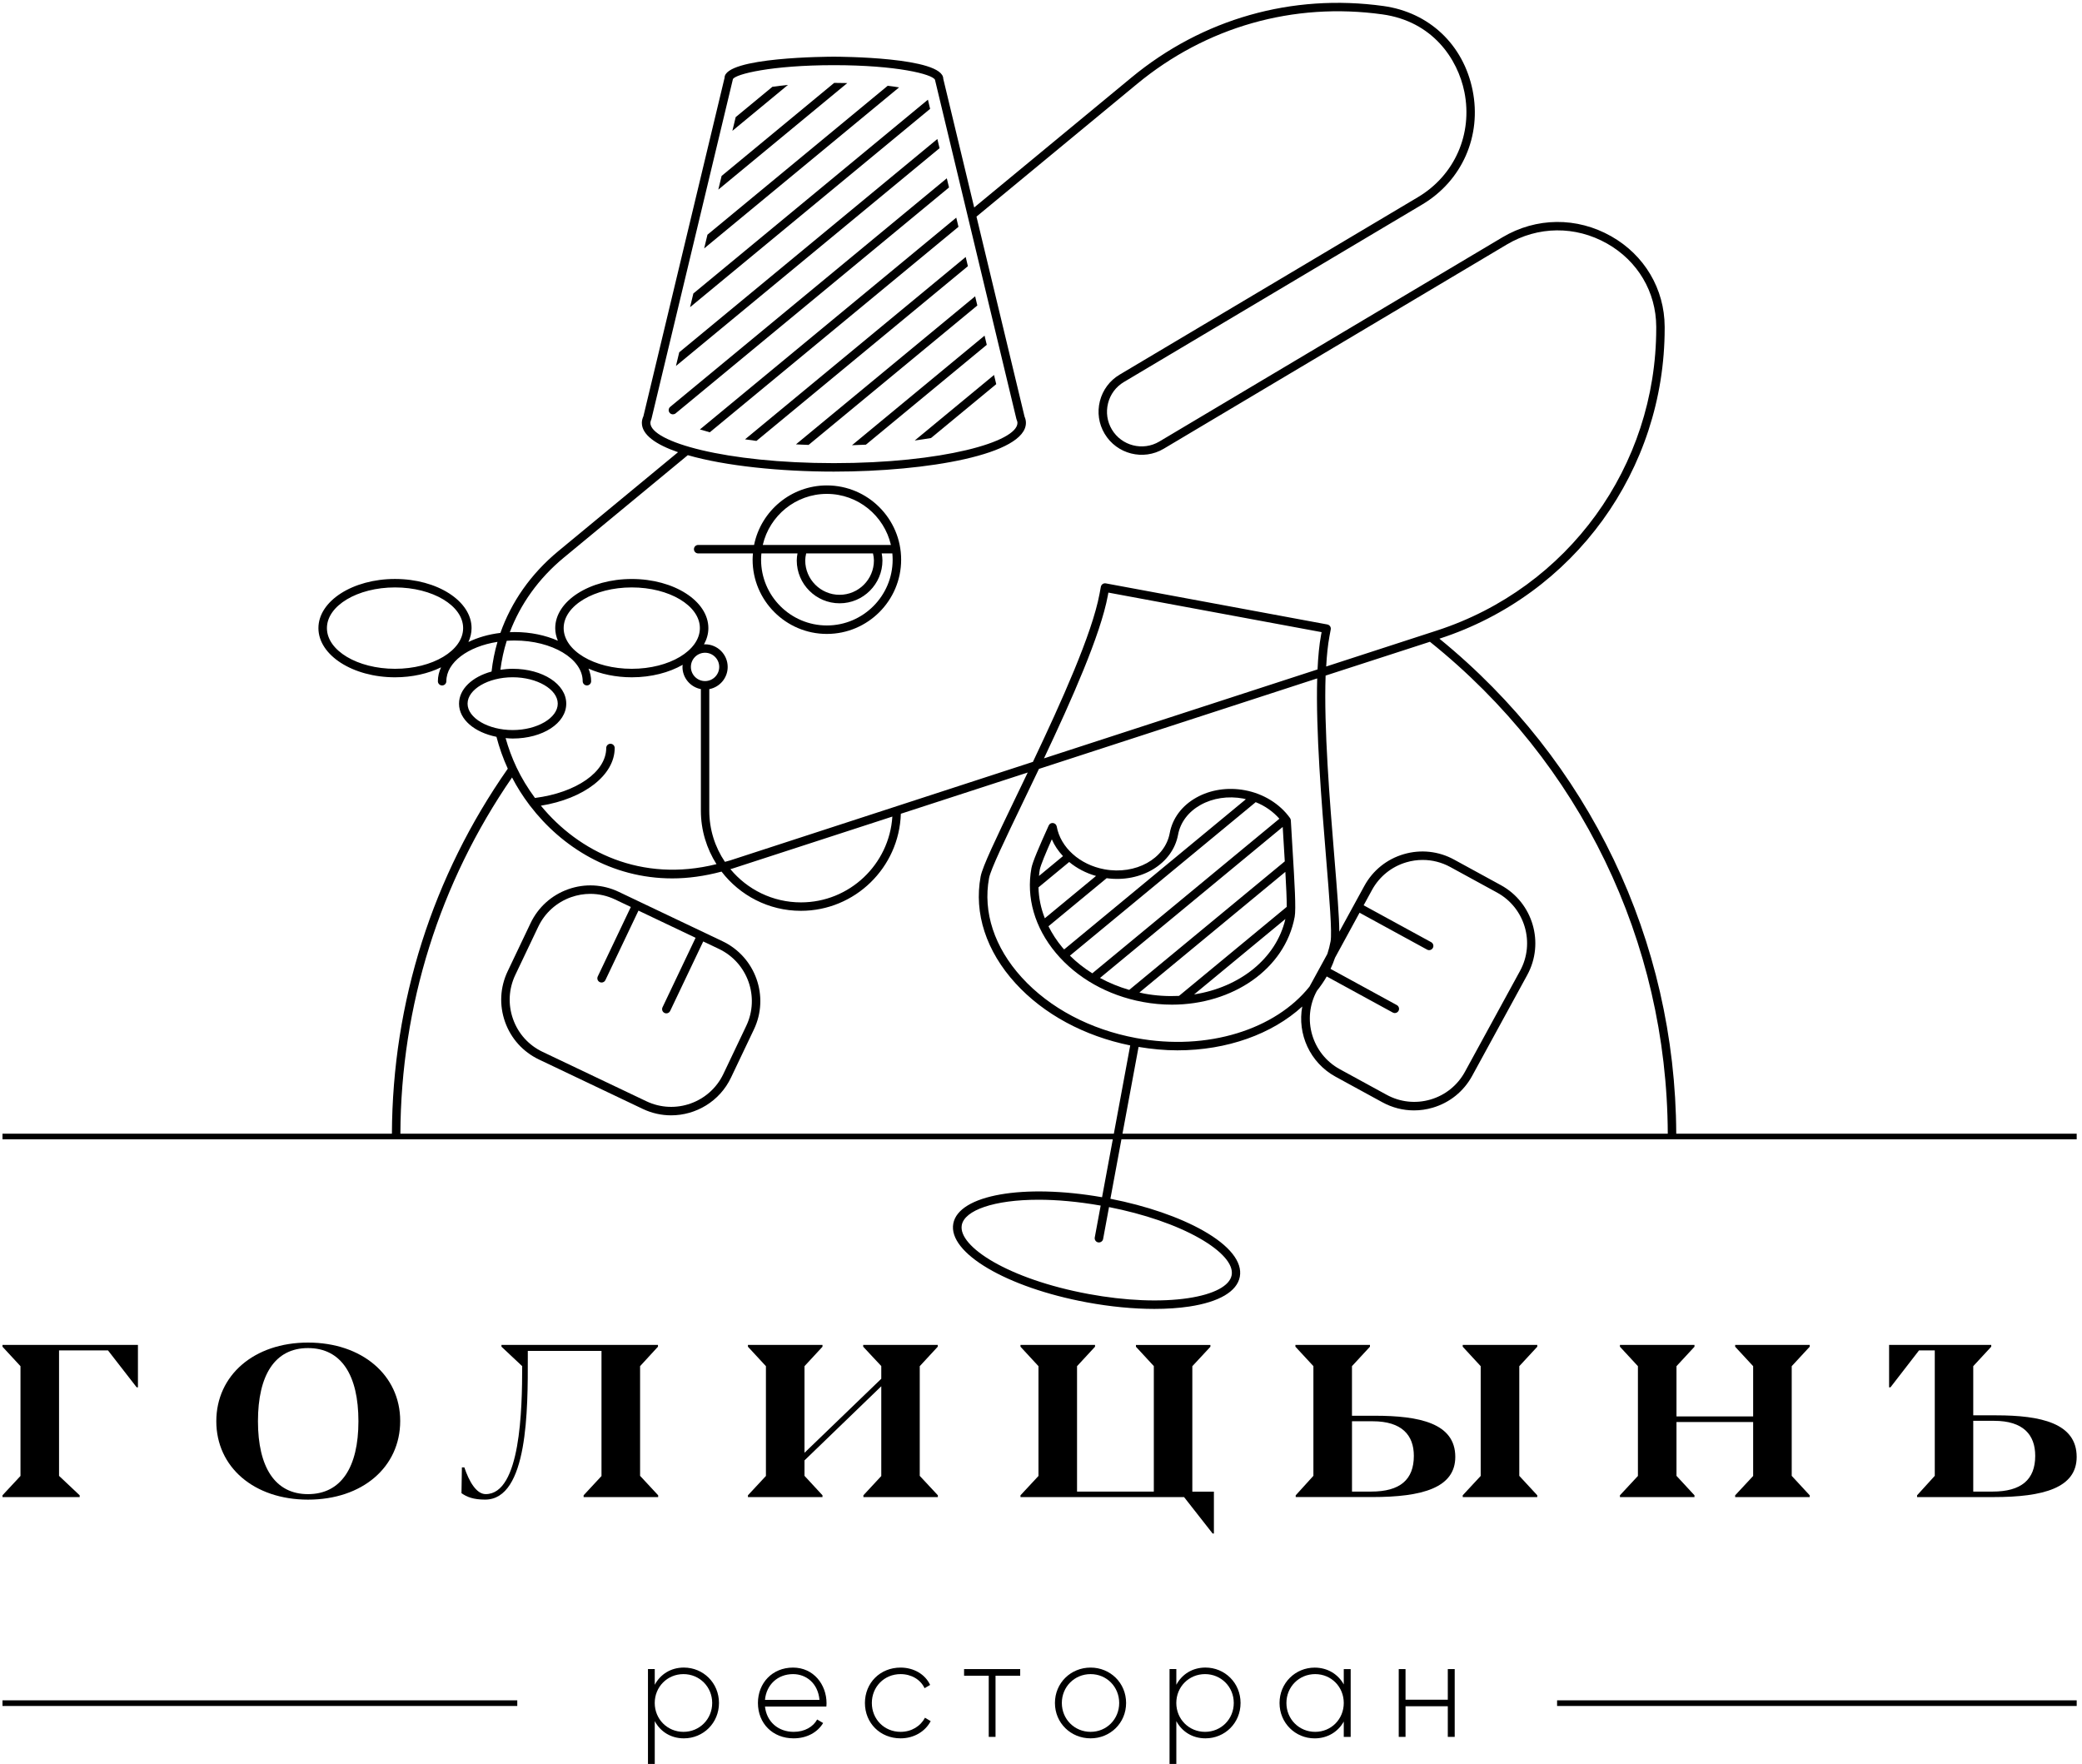 <svg width="301" height="255" viewBox="0 0 301 255" fill="none" xmlns="http://www.w3.org/2000/svg">
<path fill-rule="evenodd" clip-rule="evenodd" d="M104.464 136.072L92.284 130.276L92.28 130.272H92.276L89.458 128.929C87.151 127.828 84.55 127.696 82.145 128.551C79.739 129.405 77.806 131.147 76.705 133.455L73.394 140.411C72.294 142.719 72.162 145.315 73.016 147.725C73.871 150.135 75.613 152.064 77.92 153.165L92.93 160.308C94.252 160.937 95.65 161.235 97.027 161.235C100.605 161.235 104.047 159.22 105.683 155.778L108.994 148.821C111.263 144.062 109.232 138.342 104.464 136.072ZM107.889 148.299L104.579 155.255C102.602 159.407 97.613 161.179 93.457 159.203L78.447 152.06C76.433 151.104 74.916 149.421 74.172 147.317C73.424 145.218 73.543 142.953 74.499 140.938L77.81 133.982C78.766 131.972 80.453 130.45 82.553 129.702C83.466 129.379 84.41 129.218 85.349 129.218C86.573 129.218 87.792 129.49 88.931 130.034L91.201 131.113L86.42 141.159C86.275 141.465 86.403 141.831 86.709 141.975C86.794 142.013 86.883 142.035 86.972 142.035C87.202 142.035 87.423 141.907 87.525 141.686L92.305 131.64L100.563 135.571L95.782 145.617C95.637 145.923 95.765 146.289 96.071 146.433C96.085 146.44 96.1 146.446 96.115 146.451C96.187 146.478 96.26 146.493 96.334 146.493C96.564 146.493 96.785 146.365 96.887 146.144L101.668 136.098L103.937 137.177C108.093 139.158 109.865 144.147 107.889 148.299Z" fill="black"/>
<path d="M104.324 25.433L120.6 11.982C121.242 11.982 121.871 11.991 122.495 12.008L103.848 27.413L104.324 25.433Z" fill="black"/>
<path d="M128.339 12.399L102.28 33.928L101.804 35.912L129.983 12.633C129.473 12.548 128.921 12.467 128.339 12.399Z" fill="black"/>
<path d="M100.24 42.427L134.152 14.409L134.471 15.735L99.764 44.408L100.24 42.427Z" fill="black"/>
<path d="M135.516 20.095L98.2 50.926L97.724 52.907L135.835 21.421L135.516 20.095Z" fill="black"/>
<path d="M96.895 58.814L136.88 25.777L137.203 27.099L97.677 59.757C97.562 59.851 97.422 59.897 97.286 59.897C97.112 59.897 96.938 59.825 96.815 59.676C96.598 59.417 96.636 59.031 96.895 58.814Z" fill="black"/>
<path d="M138.249 31.463L101.187 62.082C101.638 62.222 102.114 62.362 102.615 62.494L138.568 32.789L138.249 31.463Z" fill="black"/>
<path d="M107.711 63.51L139.613 37.149L139.931 38.479L109.359 63.739C108.794 63.667 108.25 63.59 107.711 63.51Z" fill="black"/>
<path d="M140.977 42.835L115.071 64.236C115.326 64.251 115.584 64.264 115.843 64.275C116.192 64.291 116.545 64.305 116.899 64.317L141.296 44.161L140.977 42.835Z" fill="black"/>
<path d="M142.66 49.847L125.185 64.283C124.522 64.313 123.855 64.338 123.175 64.36L142.341 48.521L142.66 49.847Z" fill="black"/>
<path d="M134.598 63.323L144.028 55.533L143.709 54.207L132.244 63.68C133.06 63.569 133.838 63.45 134.598 63.323Z" fill="black"/>
<path d="M111.667 12.548L106.359 16.933L105.883 18.914L113.915 12.276C113.112 12.357 112.36 12.446 111.667 12.548Z" fill="black"/>
<path fill-rule="evenodd" clip-rule="evenodd" d="M119.542 70.173C114.353 70.173 110.01 73.874 109.019 78.779H100.937C100.597 78.779 100.325 79.055 100.325 79.391C100.325 79.731 100.601 80.003 100.937 80.003H108.854C108.828 80.3 108.807 80.602 108.807 80.908C108.807 86.828 113.622 91.642 119.542 91.642C125.461 91.642 130.281 86.828 130.281 80.908C130.281 74.988 125.461 70.173 119.542 70.173ZM129.052 80.908C129.052 86.152 124.786 90.418 119.542 90.418C114.297 90.418 110.031 86.152 110.031 80.908C110.031 80.602 110.048 80.3 110.078 80.003H115.296C115.232 80.351 115.19 80.691 115.19 81.018C115.19 84.435 117.969 87.214 121.386 87.214C124.803 87.214 127.578 84.435 127.578 81.018C127.578 80.691 127.535 80.351 127.471 80.003H129.01C129.035 80.3 129.052 80.602 129.052 80.908ZM116.414 81.018C116.414 80.7 116.469 80.359 116.55 80.003H126.209C126.294 80.359 126.345 80.7 126.345 81.018C126.345 83.759 124.118 85.986 121.377 85.986C118.645 85.986 116.414 83.759 116.414 81.018ZM119.537 71.397C124.05 71.397 127.828 74.559 128.802 78.779H110.277C111.25 74.559 115.028 71.397 119.537 71.397Z" fill="black"/>
<path fill-rule="evenodd" clip-rule="evenodd" d="M186.618 118.585C186.61 118.471 186.572 118.356 186.504 118.262C185.029 116.201 182.649 114.731 179.976 114.238C177.49 113.775 174.991 114.157 172.947 115.305C170.869 116.473 169.505 118.301 169.11 120.442C168.421 124.161 164.176 126.498 159.671 125.669C156.097 125.007 153.322 122.516 152.774 119.478C152.727 119.214 152.51 119.01 152.247 118.98C151.962 118.942 151.724 119.091 151.614 119.337C150.194 122.482 149.281 124.611 149.119 125.487C148.333 129.736 149.587 134.097 152.651 137.76C155.689 141.389 160.147 143.905 165.208 144.844C166.632 145.107 168.043 145.235 169.424 145.235C178.221 145.235 185.773 140.089 187.175 132.545C187.387 131.398 187.167 127.746 186.861 122.688L186.861 122.684L186.86 122.682L186.618 118.585ZM150.326 125.708C150.445 125.07 151.202 123.277 152.064 121.331C152.443 122.219 153.003 123.035 153.679 123.761L150.211 126.63L150.222 126.521C150.248 126.25 150.274 125.977 150.326 125.708ZM150.135 128.279L154.576 124.611C155.668 125.516 156.985 126.213 158.456 126.63L151.053 132.745C150.479 131.292 150.173 129.792 150.135 128.279ZM153.796 137.193L153.751 137.146C153.714 137.107 153.677 137.069 153.642 137.029C153.624 137.01 153.607 136.99 153.59 136.969C152.774 135.992 152.111 134.963 151.58 133.901L159.99 126.953C164.97 127.637 169.53 124.896 170.317 120.668C170.644 118.887 171.795 117.361 173.551 116.371C175.344 115.364 177.545 115.033 179.751 115.441C179.786 115.446 179.82 115.454 179.854 115.464C179.892 115.474 179.929 115.486 179.966 115.498L179.987 115.505L180.006 115.511L180.032 115.519C180.047 115.524 180.061 115.528 180.076 115.532L180.095 115.537L180.116 115.543L153.849 137.25C153.832 137.231 153.814 137.212 153.796 137.193ZM154.682 138.151L181.54 115.963C182.887 116.494 184.051 117.327 184.965 118.356L157.916 140.705C156.735 139.961 155.647 139.111 154.682 138.151ZM159.029 141.372L185.445 119.546L185.637 122.75C185.653 123.011 185.669 123.271 185.684 123.527C185.698 123.758 185.711 123.986 185.725 124.213L185.743 124.522L163.254 143.102C161.762 142.668 160.347 142.09 159.029 141.372ZM172.633 143.756L185.832 132.851C184.498 138.597 179.207 142.736 172.633 143.756ZM170.453 143.968C168.821 144.049 167.138 143.952 165.434 143.637C165.293 143.612 165.155 143.578 165.017 143.544L165.015 143.543C164.959 143.529 164.904 143.516 164.848 143.503C164.808 143.493 164.768 143.484 164.728 143.476L185.828 126.039C185.947 128.143 186.032 129.928 186.028 131.096L170.453 143.968Z" fill="black"/>
<path fill-rule="evenodd" clip-rule="evenodd" d="M242.339 163.886H300.233V164.702H162.128L160.534 173.295C165.736 174.315 170.487 175.943 173.967 177.915C177.766 180.069 179.64 182.428 179.245 184.561C178.85 186.695 176.253 188.224 171.932 188.875C170.397 189.104 168.698 189.219 166.891 189.219C163.87 189.219 160.538 188.9 157.134 188.271C145.52 186.117 137.033 181.115 137.82 176.882C138.593 172.726 147.985 171.094 159.327 173.074L160.88 164.702H0.36V163.886H56.66C56.739 144.895 62.531 126.672 73.412 111.123C72.719 109.601 72.179 108.063 71.775 106.516C68.614 105.883 66.362 104.017 66.362 101.727C66.362 99.606 68.278 97.834 71.066 97.078C71.227 95.624 71.512 94.192 71.924 92.79C67.679 93.444 64.53 95.743 64.53 98.48C64.53 98.816 64.258 99.092 63.918 99.092C63.582 99.092 63.306 98.82 63.306 98.48C63.306 97.783 63.472 97.108 63.765 96.47C61.908 97.371 59.609 97.911 57.106 97.911C51.003 97.911 46.035 94.719 46.035 90.801C46.035 86.883 51.003 83.696 57.106 83.696C63.208 83.696 68.176 86.883 68.176 90.801C68.176 91.498 68.01 92.174 67.717 92.811C69.056 92.161 70.628 91.698 72.345 91.494C73.909 87.057 76.718 82.977 80.717 79.671L98.026 65.371C94.804 64.266 92.794 62.847 92.794 61.13C92.794 60.82 92.871 60.497 93.02 60.174L104.753 11.247C104.736 8.23 119.907 8.196 120.553 8.196C121.199 8.196 136.37 8.23 136.37 11.387L140.841 29.993L163.56 11.222C173.848 2.714 186.793 -0.958 200.005 0.87C206.626 1.788 211.564 6.454 212.898 13.049C214.233 19.653 211.377 26.134 205.619 29.559L162.485 55.223C161.337 55.907 160.521 56.995 160.194 58.295C159.867 59.596 160.062 60.939 160.746 62.09C162.157 64.457 165.234 65.243 167.61 63.828L217.216 34.302C222.09 31.404 227.968 31.344 232.931 34.153C237.746 36.877 240.64 41.764 240.666 47.225V47.454C240.666 67.959 227.589 85.99 208.126 92.322L208.1 92.331C229.762 109.986 242.224 135.974 242.339 163.886ZM57.884 163.886H161.032L163.398 151.129C156.76 149.778 150.887 146.616 146.816 142.15C142.579 137.505 140.786 132.023 141.772 126.715C142.033 125.294 144.006 121.19 146.74 115.505L147.399 114.134L147.408 114.117C147.791 113.321 148.183 112.507 148.58 111.675L130.238 117.638C130 125.41 123.617 131.67 115.781 131.67C111.115 131.67 106.967 129.443 104.315 126.001C101.85 126.66 99.462 126.983 97.189 126.983C88.392 126.983 81.197 122.448 76.637 116.49C76.622 116.478 76.609 116.464 76.598 116.449C76.593 116.443 76.589 116.437 76.585 116.431L76.579 116.422L76.57 116.408L76.568 116.405L76.558 116.389C76.552 116.38 76.546 116.371 76.539 116.363C75.579 115.092 74.737 113.762 74.028 112.393C63.545 127.611 57.962 145.38 57.884 163.886ZM162.279 163.886H241.115C240.999 136.085 228.478 110.208 206.728 92.777L191.646 97.664C191.386 105.224 192.241 115.738 192.912 123.919L192.923 124.05L192.923 124.053C193.309 128.779 193.613 132.511 193.63 134.683L197.243 128.075C198.466 125.831 200.493 124.199 202.946 123.481C205.393 122.763 207.981 123.039 210.225 124.267L216.986 127.96C221.619 130.493 223.327 136.315 220.798 140.947L212.83 155.536C211.606 157.78 209.579 159.412 207.127 160.13C206.235 160.393 205.325 160.521 204.42 160.521C202.839 160.521 201.275 160.126 199.848 159.344L193.086 155.651C189.368 153.619 187.536 149.459 188.271 145.503C183.92 149.476 177.418 151.839 170.215 151.839C168.383 151.839 166.505 151.66 164.605 151.346L162.279 163.886ZM57.11 96.683C51.679 96.683 47.264 94.043 47.264 90.801C47.264 87.558 51.679 84.919 57.11 84.919C62.541 84.919 66.956 87.558 66.956 90.801C66.961 94.043 62.541 96.683 57.11 96.683ZM173.385 178.986C176.644 180.834 178.353 182.789 178.064 184.34C177.775 185.896 175.484 187.107 171.774 187.663C167.797 188.258 162.689 188.046 157.381 187.064C145.711 184.901 138.482 180.167 139.048 177.103C139.443 174.97 143.671 173.436 150.148 173.436C152.795 173.436 155.834 173.703 159.127 174.281L158.273 178.888C158.214 179.219 158.43 179.542 158.766 179.602C158.804 179.61 158.843 179.61 158.877 179.61C159.166 179.61 159.425 179.406 159.48 179.109L160.334 174.498C165.404 175.497 170.023 177.078 173.385 178.986ZM190.481 96.772L150.93 109.631C154.92 101.191 159.115 91.761 160.164 86.092L160.241 85.667L191.068 91.383L190.987 91.808C190.728 93.206 190.566 94.893 190.481 96.772ZM94.027 61.13C94.027 60.994 94.065 60.849 94.18 60.569L105.96 11.438C106.325 10.716 111.518 9.42 120.562 9.42C129.605 9.42 134.798 10.716 135.172 11.532L146.944 60.573C146.952 60.611 146.965 60.65 146.982 60.684C147.058 60.849 147.096 60.998 147.096 61.13C147.096 63.884 136.2 66.952 120.562 66.952C104.923 66.952 94.027 63.884 94.027 61.13ZM67.598 101.723C67.598 99.653 70.581 97.906 74.117 97.906C77.649 97.906 80.636 99.653 80.636 101.723C80.636 103.792 77.653 105.539 74.117 105.539C70.581 105.539 67.598 103.792 67.598 101.723ZM78.197 116.473C84.439 115.466 88.868 112.062 88.868 108.131C88.868 107.791 88.591 107.519 88.256 107.519C87.92 107.519 87.644 107.795 87.644 108.131C87.644 111.586 83.335 114.582 77.343 115.355C76.297 113.94 75.392 112.457 74.674 110.932C74.015 109.538 73.497 108.123 73.097 106.699L73.222 106.71C73.519 106.736 73.812 106.763 74.121 106.763C78.465 106.763 81.864 104.549 81.864 101.723C81.864 98.897 78.465 96.683 74.121 96.683C73.505 96.683 72.914 96.738 72.345 96.823C72.528 95.403 72.825 94.001 73.259 92.637C73.633 92.611 74.011 92.594 74.393 92.594C79.824 92.594 84.24 95.233 84.24 98.476C84.24 98.816 84.516 99.088 84.852 99.088C85.192 99.088 85.464 98.812 85.464 98.476C85.464 97.847 85.323 97.239 85.081 96.657C86.866 97.443 89.021 97.911 91.345 97.911C94.167 97.911 96.738 97.222 98.697 96.105L98.696 96.114L98.693 96.146C98.69 96.17 98.687 96.194 98.684 96.219C98.676 96.282 98.667 96.347 98.667 96.41C98.667 98.004 99.815 99.33 101.328 99.619V117.191C101.328 120.034 102.165 122.682 103.584 124.922C92.709 127.637 83.67 123.137 78.197 116.473ZM91.337 96.683C85.906 96.683 81.49 94.043 81.49 90.801C81.49 87.558 85.906 84.919 91.337 84.919C96.768 84.919 101.183 87.558 101.183 90.801C101.183 94.043 96.768 96.683 91.337 96.683ZM101.931 94.362C103.057 94.362 103.979 95.28 103.979 96.41C103.979 97.537 103.062 98.459 101.931 98.459C100.805 98.459 99.883 97.541 99.883 96.41C99.883 95.28 100.801 94.362 101.931 94.362ZM115.798 130.45C111.697 130.45 108.029 128.58 105.594 125.644C105.654 125.625 105.713 125.609 105.772 125.593C105.832 125.577 105.892 125.561 105.951 125.542L129.01 118.046C128.568 124.955 122.818 130.45 115.798 130.45ZM105.573 124.378C105.423 124.427 105.277 124.464 105.129 124.502C105.08 124.515 105.03 124.528 104.98 124.541L104.916 124.558C104.879 124.568 104.842 124.579 104.804 124.59C103.376 122.478 102.543 119.932 102.543 117.196V99.623C104.056 99.334 105.203 98.008 105.203 96.415C105.203 94.613 103.737 93.142 101.931 93.142C101.899 93.142 101.869 93.147 101.839 93.151L101.819 93.154L101.809 93.156L101.79 93.158L101.774 93.159C102.178 92.42 102.411 91.634 102.411 90.805C102.411 86.887 97.444 83.7 91.341 83.7C85.234 83.7 80.271 86.887 80.271 90.805C80.271 91.434 80.411 92.042 80.653 92.624C78.868 91.838 76.714 91.37 74.389 91.37C74.219 91.37 74.05 91.377 73.881 91.385L73.88 91.385C73.822 91.387 73.763 91.389 73.705 91.392C75.231 87.355 77.844 83.644 81.507 80.615L99.437 65.8C104.855 67.36 112.84 68.176 120.562 68.176C134.02 68.176 148.32 65.707 148.32 61.126C148.32 60.828 148.257 60.535 148.121 60.225L141.172 31.314L164.354 12.161C174.375 3.874 186.984 0.292 199.848 2.077C207.123 3.084 210.744 8.528 211.708 13.283C212.936 19.368 210.306 25.339 205.002 28.497L161.868 54.16C160.436 55.01 159.425 56.37 159.013 57.985C158.605 59.6 158.847 61.279 159.701 62.706C161.46 65.656 165.294 66.629 168.243 64.87L217.849 35.343C222.345 32.67 227.759 32.619 232.336 35.207C236.764 37.71 239.425 42.198 239.446 47.225V47.442C239.446 67.415 226.71 84.979 207.752 91.145L191.731 96.351C191.82 94.719 191.969 93.249 192.198 92.016L192.389 90.988C192.449 90.656 192.228 90.338 191.896 90.274L159.867 84.333C159.71 84.303 159.544 84.341 159.408 84.431C159.272 84.524 159.183 84.665 159.153 84.826L158.962 85.854C157.891 91.617 153.428 101.51 149.332 110.137L105.573 124.378ZM196.554 131.946L206.32 137.279C206.365 137.304 206.411 137.323 206.459 137.336C206.509 137.349 206.56 137.356 206.613 137.356C206.83 137.356 207.038 137.241 207.153 137.037C207.314 136.74 207.204 136.37 206.911 136.204L197.145 130.871L198.352 128.661C199.423 126.706 201.186 125.283 203.324 124.654C204.101 124.424 204.896 124.314 205.682 124.314C207.063 124.314 208.428 124.658 209.673 125.338L216.434 129.031C220.471 131.236 221.963 136.319 219.757 140.352L211.789 154.941C210.718 156.896 208.955 158.32 206.817 158.949C204.675 159.577 202.423 159.331 200.468 158.264L193.707 154.571C189.67 152.366 188.178 147.283 190.384 143.246C190.906 142.579 191.395 141.89 191.807 141.159L201.356 146.374C201.415 146.406 201.475 146.428 201.537 146.44C201.556 146.443 201.575 146.446 201.595 146.448C201.613 146.449 201.631 146.45 201.649 146.45C201.866 146.45 202.074 146.336 202.189 146.132C202.351 145.834 202.24 145.464 201.947 145.299L192.36 140.063C192.606 139.54 192.819 139.005 193.006 138.457L196.554 131.946ZM191.718 124.025C192.194 129.817 192.602 134.823 192.364 136.09C192.249 136.71 192.092 137.309 191.901 137.9L189.321 142.621C184.413 148.783 174.622 151.988 164.24 150.058C157.614 148.83 151.754 145.728 147.738 141.325C143.765 136.969 142.078 131.857 142.991 126.936C143.222 125.683 145.343 121.272 147.818 116.127L147.819 116.124L147.82 116.123L147.925 115.904C148.648 114.399 149.417 112.797 150.203 111.153L190.43 98.072C190.218 105.688 191.059 115.98 191.718 124.025Z" fill="black"/>
<path d="M74.784 245.803H0.36V246.619H74.784V245.803Z" fill="black"/>
<path d="M225.112 245.803H300.233V246.619H225.112V245.803Z" fill="black"/>
<path fill-rule="evenodd" clip-rule="evenodd" d="M44.527 194.085C36.716 194.085 31.272 198.827 31.272 205.461C31.272 212.078 36.716 216.787 44.527 216.791C52.401 216.791 57.858 212.082 57.858 205.414C57.858 198.81 52.355 194.085 44.527 194.085ZM44.527 194.88C49.358 194.88 51.819 198.81 51.819 205.461C51.819 212.095 49.329 215.992 44.527 215.996C39.754 215.996 37.294 212.082 37.294 205.461C37.294 198.81 39.724 194.88 44.527 194.88Z" fill="black"/>
<path d="M2.961 213.366L0.36 216.162V216.425H11.52V216.166L8.536 213.353V195.22H15.616L19.76 200.557H19.942V194.425H0.36V194.684L2.961 197.497V213.366Z" fill="black"/>
<path d="M66.718 215.856L66.778 212.125H67.131C67.802 214.113 68.843 215.992 70.22 215.992C75.264 215.992 75.494 203.702 75.494 197.493L72.498 194.68V194.42H95.123V194.68L92.539 197.493V213.348L95.153 216.162V216.421H84.376V216.162L86.96 213.378V195.292H76.306C76.306 195.458 76.306 195.629 76.306 195.803L76.306 196.196C76.318 203.718 76.338 216.786 70.131 216.786C68.474 216.786 67.513 216.421 66.718 215.856Z" fill="black"/>
<path d="M135.588 216.421V216.162L132.971 213.353V197.497L135.571 194.684V194.425H124.794V194.684L127.408 197.48V199.316L116.308 210.017V197.497L118.909 194.684V194.425H108.131V194.684L110.732 197.497V213.366L108.131 216.162V216.421H118.909V216.162L116.308 213.349V211.118L127.408 200.4V213.378L124.824 216.162V216.421H135.588Z" fill="black"/>
<path d="M171.183 216.421H147.534V216.162L150.135 213.366V197.497L147.534 194.684V194.425H158.311V194.684L155.71 197.497V215.631H166.811V197.485L164.227 194.688V194.429H174.991V194.688L172.378 197.502V215.635H175.497V221.691H175.314L171.183 216.421Z" fill="black"/>
<path fill-rule="evenodd" clip-rule="evenodd" d="M189.882 213.348L187.328 216.162H187.324V216.417H198.407C205.61 216.417 210.395 215.087 210.395 210.607C210.395 205.733 205.198 204.662 198.747 204.662H195.458V197.493L198.058 194.68V194.42H187.281V194.68L189.882 197.493V213.348ZM204.403 210.459C204.403 213.901 202.419 215.626 198.228 215.626H195.462V205.461H198.458C202.661 205.461 204.403 207.463 204.403 210.459Z" fill="black"/>
<path d="M214.067 213.365L211.47 216.162V216.425H222.248V216.166L219.647 213.353V197.497L222.248 194.684V194.425H211.47V194.684L214.067 197.497V213.365Z" fill="black"/>
<path d="M234.198 216.162L236.798 213.366V197.497L234.198 194.684V194.425H244.975V194.684L242.374 197.497V204.76H253.457V197.497L250.856 194.684V194.425H261.633V194.684L259.033 197.497V213.353L261.633 216.166V216.425H250.856V216.166L253.457 213.37V205.572H242.374V213.353L244.975 216.166V216.425H234.198V216.162Z" fill="black"/>
<path fill-rule="evenodd" clip-rule="evenodd" d="M279.715 213.348L277.161 216.162H277.157V216.421H288.24C295.426 216.421 300.229 215.091 300.229 210.612C300.229 205.733 295.048 204.603 288.58 204.603H285.278V197.493L287.879 194.68V194.42H273.111V200.553H273.311L277.438 195.215H279.715V213.348ZM294.237 210.459C294.237 213.901 292.222 215.626 288.062 215.626H285.278V205.397H288.291C292.494 205.397 294.237 207.403 294.237 210.459Z" fill="black"/>
<path fill-rule="evenodd" clip-rule="evenodd" d="M103.945 246.186C103.945 249.085 101.672 251.299 98.871 251.299C96.972 251.299 95.463 250.317 94.66 248.808V255H93.678V241.282H94.66V243.556C95.463 242.047 96.972 241.066 98.871 241.066C101.672 241.07 103.945 243.284 103.945 246.186ZM102.964 246.186C102.964 243.853 101.141 242.013 98.808 242.013C96.475 242.013 94.656 243.853 94.656 246.186C94.656 248.519 96.479 250.36 98.808 250.36C101.145 250.36 102.964 248.515 102.964 246.186Z" fill="black"/>
<path fill-rule="evenodd" clip-rule="evenodd" d="M119.484 246.461L119.484 246.459C119.49 246.38 119.495 246.302 119.495 246.224C119.495 243.538 117.633 241.069 114.65 241.069C111.654 241.069 109.576 243.305 109.576 246.186C109.576 249.144 111.714 251.298 114.731 251.298C116.669 251.298 118.199 250.419 119.002 249.084L118.139 248.574C117.57 249.615 116.354 250.359 114.748 250.359C112.517 250.359 110.83 248.91 110.596 246.696H119.474C119.474 246.618 119.479 246.539 119.484 246.461ZM118.475 245.735H110.596C110.792 243.56 112.419 242.013 114.654 242.013C116.571 242.013 118.258 243.347 118.475 245.735Z" fill="black"/>
<path d="M125.045 246.186C125.045 243.283 127.242 241.069 130.2 241.069C132.121 241.069 133.765 242.051 134.471 243.577L133.667 244.048C133.098 242.812 131.768 242.013 130.2 242.013C127.828 242.013 126.044 243.853 126.044 246.186C126.044 248.519 127.828 250.359 130.2 250.359C131.789 250.359 133.081 249.535 133.727 248.319L134.551 248.808C133.765 250.317 132.121 251.298 130.2 251.298C127.242 251.298 125.045 249.084 125.045 246.186Z" fill="black"/>
<path d="M143.926 242.246H147.492V241.286H139.379V242.246H142.944V251.086H143.926V242.246Z" fill="black"/>
<path fill-rule="evenodd" clip-rule="evenodd" d="M152.515 246.186C152.515 243.283 154.81 241.069 157.67 241.069C160.513 241.069 162.803 243.283 162.803 246.186C162.803 249.084 160.508 251.298 157.67 251.298C154.81 251.298 152.515 249.084 152.515 246.186ZM161.804 246.186C161.804 243.853 160.003 242.013 157.67 242.013C155.336 242.013 153.513 243.853 153.513 246.186C153.513 248.519 155.336 250.359 157.67 250.359C160.003 250.359 161.804 248.515 161.804 246.186Z" fill="black"/>
<path fill-rule="evenodd" clip-rule="evenodd" d="M174.277 251.298C177.078 251.298 179.351 249.084 179.351 246.186C179.351 243.283 177.078 241.069 174.277 241.065C172.378 241.065 170.869 242.047 170.066 243.555V241.282H169.084V255H170.066V248.808C170.869 250.317 172.378 251.298 174.277 251.298ZM174.213 242.013C176.546 242.013 178.37 243.853 178.37 246.186C178.37 248.515 176.551 250.359 174.213 250.359C171.885 250.359 170.061 248.519 170.061 246.186C170.061 243.853 171.88 242.013 174.213 242.013Z" fill="black"/>
<path fill-rule="evenodd" clip-rule="evenodd" d="M195.271 241.29V251.086H194.272V248.872C193.452 250.342 191.939 251.302 190.061 251.302C187.277 251.302 184.986 249.088 184.986 246.19C184.986 243.288 187.281 241.074 190.061 241.074C191.943 241.074 193.452 242.034 194.272 243.504V241.29H195.271ZM194.272 246.186C194.272 243.853 192.47 242.013 190.137 242.013C187.804 242.013 185.981 243.853 185.981 246.186C185.981 248.519 187.804 250.359 190.137 250.359C192.47 250.359 194.272 248.515 194.272 246.186Z" fill="black"/>
<path d="M209.312 251.086H210.31V241.286H209.312V245.714H203.201V241.286H202.219V251.086H203.201V246.658H209.312V251.086Z" fill="black"/>
</svg>
